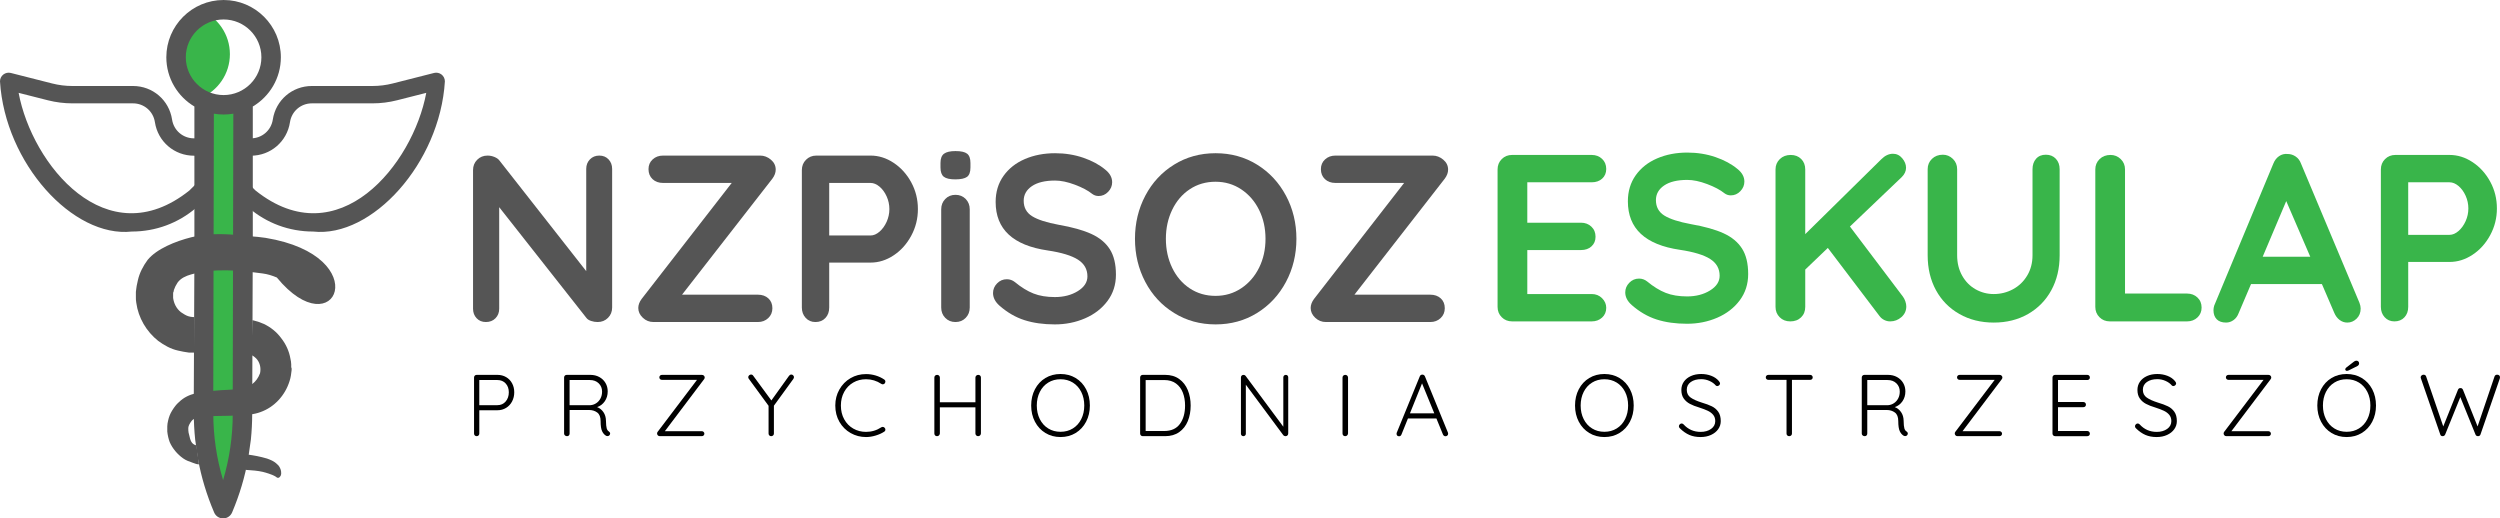<?xml version="1.0" encoding="utf-8"?>
<!DOCTYPE svg PUBLIC "-//W3C//DTD SVG 1.1//EN" "http://www.w3.org/Graphics/SVG/1.1/DTD/svg11.dtd">
<svg version="1.1"
	 id="svg1250" xmlns:dc="http://purl.org/dc/elements/1.1/" xmlns:cc="http://creativecommons.org/ns#" xmlns:rdf="http://www.w3.org/1999/02/22-rdf-syntax-ns#" xmlns:svg="http://www.w3.org/2000/svg" xmlns:sodipodi="http://sodipodi.sourceforge.net/DTD/sodipodi-0.dtd" xmlns:inkscape="http://www.inkscape.org/namespaces/inkscape" sodipodi:docname="logo_select.svg" inkscape:version="0.92.2 (5c3e80d, 2017-08-06)"
	 xmlns="http://www.w3.org/2000/svg" xmlns:xlink="http://www.w3.org/1999/xlink" x="0px" y="0px" width="379.52px"
	 height="78.699px" viewBox="99.764 78.255 379.52 78.699" enable-background="new 99.764 78.255 379.52 78.699"
	 xml:space="preserve">
<path id="path1030-9-4-9-2"    fill="#555555" d="
	M129.545,99.256h-0.336c-1.673,0-3.07-1.2-3.323-2.854c-0.45-2.951-2.943-5.092-5.928-5.092h-9.201c-1.038,0-2.075-0.13-3.082-0.386
	l-6.269-1.594c-0.394-0.101-0.813-0.013-1.134,0.236c-0.321,0.249-0.509,0.633-0.509,1.04c0.759,12.428,11.076,23.79,20.009,22.799
	c3.619,0,7.049-1.272,9.772-3.604C139.274,103.666,140.572,96.057,129.545,99.256L129.545,99.256z M102.591,92.35l4.436,1.128
	c1.219,0.31,2.474,0.467,3.73,0.467h9.201c1.673,0,3.07,1.2,3.322,2.854c0.45,2.951,2.944,5.093,5.928,5.093h0.336v4.26
	l-1.043,1.032C115.933,117.199,104.623,103.239,102.591,92.35L102.591,92.35z"/>
<path fill="#555555" d="M192.15,102.452c0.361,0.385,0.542,0.866,0.542,1.444v21.043c0,0.626-0.211,1.149-0.632,1.57
	c-0.421,0.421-0.945,0.632-1.57,0.632c-0.337,0-0.667-0.054-0.992-0.163c-0.325-0.108-0.56-0.258-0.704-0.451l-13.247-16.82v15.412
	c0,0.578-0.187,1.06-0.56,1.444c-0.374,0.385-0.861,0.578-1.462,0.578c-0.578,0-1.047-0.192-1.408-0.578
	c-0.361-0.384-0.542-0.866-0.542-1.444v-21.043c0-0.625,0.21-1.149,0.632-1.57c0.42-0.421,0.944-0.632,1.57-0.632
	c0.361,0,0.716,0.072,1.065,0.217c0.349,0.145,0.607,0.337,0.776,0.578l13.139,16.748v-15.521c0-0.578,0.186-1.059,0.56-1.444
	c0.373-0.385,0.848-0.578,1.426-0.578S191.79,102.068,192.15,102.452z"/>
<path fill="#555555" d="M217.019,105.376l-13.716,17.614h11.514c0.65,0,1.179,0.187,1.588,0.56c0.409,0.373,0.613,0.873,0.613,1.498
	c0,0.602-0.211,1.101-0.631,1.498c-0.421,0.397-0.945,0.596-1.57,0.596h-15.846c-0.626,0-1.167-0.217-1.624-0.65
	c-0.458-0.433-0.686-0.926-0.686-1.479c0-0.457,0.168-0.915,0.505-1.372l13.68-17.614h-10.432c-0.649,0-1.179-0.192-1.588-0.578
	c-0.41-0.385-0.614-0.89-0.614-1.516c0-0.601,0.21-1.095,0.632-1.48c0.42-0.385,0.944-0.578,1.57-0.578h14.763
	c0.578,0,1.113,0.205,1.606,0.614c0.493,0.41,0.74,0.915,0.74,1.516C217.524,104.462,217.356,104.919,217.019,105.376z"/>
<path fill="#555555" d="M235.427,102.976c1.106,0.734,1.997,1.721,2.671,2.96c0.673,1.239,1.011,2.593,1.011,4.061
	c0,1.444-0.337,2.792-1.011,4.042c-0.674,1.251-1.564,2.244-2.671,2.978c-1.107,0.734-2.274,1.101-3.501,1.101h-6.281v6.822
	c0,0.649-0.193,1.179-0.578,1.588c-0.385,0.41-0.89,0.614-1.516,0.614c-0.602,0-1.095-0.21-1.48-0.632
	c-0.385-0.42-0.578-0.944-0.578-1.57v-20.863c0-0.625,0.21-1.149,0.632-1.57c0.42-0.421,0.944-0.632,1.57-0.632h8.23
	C233.153,101.875,234.32,102.242,235.427,102.976z M233.28,113.426c0.445-0.385,0.806-0.885,1.083-1.498
	c0.276-0.614,0.416-1.257,0.416-1.931c0-0.673-0.139-1.317-0.416-1.931c-0.277-0.614-0.638-1.106-1.083-1.48
	c-0.446-0.373-0.897-0.559-1.354-0.559h-6.281v7.977h6.281C232.383,114.003,232.834,113.81,233.28,113.426z"/>
<path fill="#555555" d="M243.043,105.088c-0.337-0.265-0.505-0.734-0.505-1.408v-0.686c0-0.673,0.18-1.143,0.542-1.408
	c0.361-0.265,0.938-0.397,1.732-0.397c0.842,0,1.431,0.132,1.769,0.397c0.337,0.265,0.505,0.734,0.505,1.408v0.686
	c0,0.698-0.175,1.173-0.523,1.426c-0.349,0.252-0.945,0.379-1.787,0.379C243.958,105.485,243.38,105.352,243.043,105.088z
	 M246.364,126.51c-0.409,0.421-0.926,0.632-1.552,0.632c-0.626,0-1.143-0.21-1.552-0.632c-0.409-0.42-0.614-0.944-0.614-1.57
	v-14.907c0-0.625,0.205-1.149,0.614-1.57c0.409-0.42,0.926-0.631,1.552-0.631c0.625,0,1.143,0.211,1.552,0.631
	c0.409,0.421,0.614,0.945,0.614,1.57v14.907C246.978,125.566,246.773,126.089,246.364,126.51z"/>
<path fill="#555555" d="M255.279,126.853c-1.348-0.433-2.611-1.167-3.79-2.202c-0.65-0.577-0.975-1.215-0.975-1.913
	c0-0.553,0.204-1.041,0.614-1.461c0.409-0.421,0.902-0.632,1.479-0.632c0.457,0,0.867,0.145,1.228,0.433
	c0.962,0.794,1.9,1.372,2.815,1.732c0.914,0.361,1.997,0.542,3.249,0.542c1.347,0,2.508-0.3,3.483-0.902
	c0.975-0.601,1.462-1.347,1.462-2.238c0-1.083-0.481-1.931-1.444-2.545c-0.963-0.613-2.491-1.077-4.584-1.39
	c-5.27-0.77-7.905-3.224-7.905-7.363c0-1.516,0.397-2.833,1.191-3.952c0.794-1.119,1.877-1.973,3.249-2.563
	c1.372-0.589,2.899-0.884,4.584-0.884c1.516,0,2.941,0.229,4.277,0.686c1.335,0.458,2.448,1.059,3.339,1.805
	c0.698,0.554,1.047,1.191,1.047,1.913c0,0.554-0.205,1.041-0.614,1.462s-0.891,0.631-1.444,0.631c-0.361,0-0.686-0.108-0.975-0.325
	c-0.626-0.505-1.498-0.968-2.617-1.39c-1.119-0.421-2.124-0.632-3.014-0.632c-1.516,0-2.689,0.283-3.52,0.848
	c-0.83,0.566-1.245,1.306-1.245,2.22c0,1.035,0.427,1.817,1.281,2.346c0.854,0.529,2.196,0.962,4.024,1.299
	c2.069,0.361,3.724,0.824,4.963,1.39c1.239,0.565,2.171,1.335,2.797,2.31c0.625,0.975,0.938,2.268,0.938,3.88
	c0,1.516-0.428,2.846-1.282,3.989c-0.854,1.143-1.991,2.021-3.411,2.635c-1.42,0.614-2.948,0.92-4.584,0.92
	C258.167,127.502,256.626,127.286,255.279,126.853z"/>
<path fill="#555555" d="M294.982,121.059c-1.059,1.985-2.521,3.555-4.385,4.71c-1.865,1.155-3.965,1.732-6.298,1.732
	c-2.334,0-4.434-0.578-6.299-1.732c-1.865-1.155-3.321-2.725-4.367-4.71c-1.047-1.985-1.57-4.169-1.57-6.551s0.523-4.566,1.57-6.551
	c1.046-1.985,2.502-3.555,4.367-4.71c1.865-1.155,3.964-1.733,6.299-1.733c2.333,0,4.433,0.578,6.298,1.733
	c1.864,1.155,3.326,2.725,4.385,4.71c1.059,1.985,1.588,4.169,1.588,6.551S296.041,119.074,294.982,121.059z M290.904,110.123
	c-0.649-1.312-1.552-2.352-2.707-3.123c-1.155-0.77-2.455-1.155-3.898-1.155c-1.468,0-2.774,0.379-3.917,1.137
	c-1.143,0.758-2.034,1.799-2.671,3.123c-0.638,1.324-0.957,2.792-0.957,4.403c0,1.612,0.318,3.081,0.957,4.404
	c0.637,1.324,1.528,2.364,2.671,3.122c1.143,0.758,2.448,1.137,3.917,1.137c1.443,0,2.743-0.385,3.898-1.155
	c1.155-0.77,2.058-1.811,2.707-3.122c0.65-1.312,0.975-2.773,0.975-4.386C291.878,112.896,291.554,111.434,290.904,110.123z"/>
<path fill="#555555" d="M319.093,105.376l-13.715,17.614h11.514c0.65,0,1.179,0.187,1.588,0.56s0.613,0.873,0.613,1.498
	c0,0.602-0.211,1.101-0.631,1.498c-0.422,0.397-0.945,0.596-1.57,0.596h-15.846c-0.626,0-1.168-0.217-1.624-0.65
	c-0.458-0.433-0.687-0.926-0.687-1.479c0-0.457,0.168-0.915,0.506-1.372l13.68-17.614h-10.432c-0.648,0-1.179-0.192-1.588-0.578
	c-0.409-0.385-0.613-0.89-0.613-1.516c0-0.601,0.211-1.095,0.632-1.48c0.421-0.385,0.944-0.578,1.569-0.578h14.764
	c0.577,0,1.112,0.205,1.605,0.614c0.493,0.41,0.74,0.915,0.74,1.516C319.599,104.462,319.431,104.919,319.093,105.376z"/>
<path fill="#39b54a" d="M342.972,123.525c0.42,0.421,0.631,0.908,0.631,1.461c0,0.602-0.211,1.096-0.631,1.48
	c-0.422,0.385-0.945,0.578-1.57,0.578H329.31c-0.627,0-1.15-0.21-1.57-0.632c-0.422-0.42-0.632-0.944-0.632-1.57v-20.863
	c0-0.625,0.21-1.149,0.632-1.57c0.42-0.421,0.943-0.632,1.57-0.632h12.092c0.625,0,1.148,0.199,1.57,0.596
	c0.42,0.397,0.631,0.909,0.631,1.534c0,0.602-0.205,1.089-0.613,1.462c-0.41,0.373-0.938,0.56-1.588,0.56h-9.782v6.136h8.157
	c0.626,0,1.149,0.199,1.57,0.596s0.632,0.909,0.632,1.534c0,0.602-0.204,1.089-0.614,1.462c-0.408,0.373-0.938,0.559-1.588,0.559
	h-8.157v6.678h9.782C342.026,122.893,342.55,123.104,342.972,123.525z"/>
<path fill="#39b54a" d="M351.255,126.755c-1.348-0.433-2.611-1.167-3.79-2.202c-0.649-0.577-0.975-1.215-0.975-1.913
	c0-0.553,0.204-1.041,0.614-1.461c0.408-0.421,0.902-0.632,1.479-0.632c0.457,0,0.867,0.145,1.229,0.433
	c0.961,0.794,1.9,1.372,2.814,1.732c0.914,0.361,1.998,0.542,3.249,0.542c1.347,0,2.509-0.3,3.483-0.902
	c0.975-0.601,1.461-1.347,1.461-2.238c0-1.083-0.48-1.931-1.443-2.545c-0.963-0.613-2.49-1.077-4.584-1.39
	c-5.27-0.77-7.904-3.224-7.904-7.363c0-1.516,0.396-2.833,1.19-3.952c0.794-1.119,1.877-1.973,3.249-2.563
	c1.371-0.589,2.898-0.884,4.584-0.884c1.516,0,2.941,0.229,4.277,0.686c1.335,0.458,2.447,1.059,3.338,1.805
	c0.698,0.554,1.047,1.191,1.047,1.913c0,0.554-0.204,1.041-0.613,1.462s-0.891,0.631-1.443,0.631c-0.361,0-0.686-0.108-0.975-0.325
	c-0.627-0.505-1.498-0.968-2.617-1.39c-1.119-0.421-2.124-0.632-3.014-0.632c-1.516,0-2.689,0.283-3.52,0.848
	c-0.83,0.566-1.245,1.306-1.245,2.22c0,1.035,0.427,1.817,1.281,2.346s2.196,0.962,4.024,1.299c2.069,0.361,3.724,0.824,4.963,1.39
	s2.172,1.335,2.798,2.31s0.938,2.268,0.938,3.88c0,1.516-0.428,2.846-1.281,3.989c-0.854,1.143-1.992,2.021-3.411,2.635
	c-1.421,0.614-2.948,0.92-4.584,0.92C354.142,127.405,352.603,127.188,351.255,126.755z"/>
<path fill="#39b54a" d="M389.009,123.994c0.096,0.277,0.145,0.536,0.145,0.776c0,0.65-0.247,1.191-0.74,1.624
	s-1.064,0.65-1.714,0.65c-0.313,0-0.614-0.072-0.902-0.217c-0.289-0.144-0.53-0.348-0.722-0.613l-7.833-10.323l-3.429,3.285v5.667
	c0,0.649-0.211,1.179-0.632,1.588c-0.421,0.41-0.97,0.614-1.643,0.614c-0.649,0-1.186-0.21-1.606-0.632
	c-0.421-0.42-0.631-0.944-0.631-1.57v-20.863c0-0.625,0.217-1.149,0.649-1.57c0.433-0.421,0.986-0.632,1.66-0.632
	c0.649,0,1.179,0.205,1.589,0.614c0.408,0.41,0.613,0.938,0.613,1.588v9.818l11.551-11.37c0.553-0.553,1.143-0.83,1.768-0.83
	c0.554,0,1.023,0.229,1.408,0.686c0.385,0.458,0.577,0.938,0.577,1.444s-0.216,0.975-0.649,1.408l-7.869,7.508l8.049,10.648
	C388.792,123.483,388.913,123.718,389.009,123.994z"/>
<path fill="#39b54a" d="M411.856,102.355c0.385,0.41,0.578,0.938,0.578,1.588v13.066c0,1.998-0.422,3.766-1.264,5.306
	c-0.842,1.541-2.021,2.743-3.537,3.609c-1.516,0.867-3.248,1.3-5.197,1.3s-3.688-0.433-5.216-1.3
	c-1.528-0.866-2.714-2.069-3.556-3.609c-0.842-1.54-1.264-3.308-1.264-5.306v-13.066c0-0.625,0.217-1.149,0.65-1.57
	c0.434-0.42,0.986-0.631,1.66-0.631c0.578,0,1.083,0.211,1.516,0.631c0.434,0.421,0.65,0.945,0.65,1.57v13.066
	c0,1.155,0.252,2.184,0.758,3.086s1.186,1.594,2.039,2.076s1.774,0.722,2.762,0.722c1.034,0,2.003-0.24,2.905-0.722
	s1.624-1.173,2.166-2.076c0.541-0.902,0.812-1.931,0.812-3.086v-13.066c0-0.65,0.181-1.179,0.542-1.588
	c0.36-0.409,0.854-0.613,1.479-0.613C410.966,101.741,411.472,101.946,411.856,102.355z"/>
<path fill="#39b54a" d="M433.352,123.416c0.421,0.397,0.632,0.909,0.632,1.534c0,0.602-0.211,1.101-0.632,1.498
	c-0.422,0.397-0.944,0.596-1.57,0.596H420.05c-0.625,0-1.148-0.21-1.569-0.632c-0.421-0.42-0.632-0.944-0.632-1.57v-20.863
	c0-0.625,0.217-1.149,0.65-1.57c0.433-0.421,0.986-0.632,1.66-0.632c0.601,0,1.118,0.211,1.552,0.632
	c0.433,0.421,0.649,0.945,0.649,1.57v18.841h9.421C432.407,122.821,432.93,123.019,433.352,123.416z"/>
<path fill="#39b54a" d="M458.131,125.094c0,0.626-0.205,1.137-0.614,1.534s-0.879,0.596-1.407,0.596
	c-0.434,0-0.825-0.133-1.174-0.397c-0.349-0.264-0.619-0.625-0.812-1.083l-1.877-4.368H441.49l-1.877,4.404
	c-0.168,0.457-0.427,0.812-0.775,1.064c-0.35,0.253-0.729,0.379-1.137,0.379c-0.626,0-1.102-0.169-1.426-0.505
	c-0.325-0.337-0.487-0.794-0.487-1.372c0-0.217,0.036-0.445,0.107-0.686l8.988-21.584c0.192-0.481,0.48-0.854,0.866-1.119
	c0.385-0.265,0.817-0.373,1.299-0.325c0.434,0,0.836,0.126,1.21,0.379c0.372,0.252,0.644,0.608,0.812,1.065l8.88,21.151
	C458.07,124.541,458.131,124.83,458.131,125.094z M443.26,117.226h7.219l-3.646-8.446L443.26,117.226z"/>
<path fill="#39b54a" d="M475.131,102.878c1.106,0.734,1.997,1.721,2.671,2.96s1.011,2.593,1.011,4.061
	c0,1.444-0.337,2.792-1.011,4.042c-0.674,1.251-1.564,2.244-2.671,2.978c-1.107,0.734-2.273,1.101-3.501,1.101h-6.28v6.822
	c0,0.649-0.193,1.179-0.578,1.588c-0.385,0.41-0.891,0.614-1.516,0.614c-0.602,0-1.096-0.21-1.48-0.632
	c-0.385-0.42-0.577-0.944-0.577-1.57v-20.863c0-0.625,0.21-1.149,0.632-1.57c0.421-0.421,0.944-0.632,1.57-0.632h8.229
	C472.857,101.777,474.023,102.144,475.131,102.878z M472.983,113.328c0.445-0.385,0.806-0.885,1.083-1.498
	c0.276-0.614,0.415-1.257,0.415-1.931c0-0.673-0.139-1.317-0.415-1.931c-0.277-0.614-0.638-1.106-1.083-1.48
	c-0.445-0.373-0.896-0.559-1.354-0.559h-6.28v7.977h6.28C472.087,113.905,472.538,113.713,472.983,113.328z"/>
<path id="path1020-0-3"   fill="#39b54a" d="
	M130.225,79.816c-2.607,1.088-4.439,3.66-4.439,6.661s1.833,5.574,4.439,6.662c2.606-1.088,4.439-3.661,4.439-6.662
	S132.832,80.904,130.225,79.816z"/>
<path id="path1030-9-4-9-2-8"    fill="#555555" d="
	M137.521,99.256h0.336c1.672,0,3.07-1.2,3.322-2.854c0.45-2.951,2.943-5.092,5.928-5.092h9.2c1.039,0,2.075-0.13,3.082-0.386
	l6.269-1.594c0.394-0.101,0.813-0.013,1.134,0.236s0.509,0.633,0.509,1.04c-0.759,12.428-11.076,23.79-20.009,22.799
	c-3.62,0-7.049-1.272-9.772-3.604C127.792,103.666,126.494,96.057,137.521,99.256L137.521,99.256z M164.475,92.35l-4.436,1.128
	c-1.219,0.31-2.473,0.467-3.73,0.467h-9.2c-1.673,0-3.071,1.2-3.323,2.854c-0.45,2.951-2.943,5.093-5.928,5.093h-0.336v4.26
	l1.043,1.032C151.134,117.199,162.444,103.239,164.475,92.35L164.475,92.35z"/>
<path id="path1028-9-9"   fill="#39b54a" d="
	M136.664,93.694v44.328c0.258,6.535-1.161,12.989-3.033,17.252c-1.962-4.583-2.878-12.354-2.878-17.34v-44.24H136.664z"/>
<path id="path1708-9-5"  fill="#555555" d="M142.387,149.585c-0.123-0.369-0.307-0.676-0.553-0.86
	c-0.492-0.491-1.044-0.676-1.536-0.86c-1.044-0.307-2.027-0.491-3.01-0.614c-0.062,0-0.123,0-0.184,0l-0.062,2.335h0.062
	c0.921,0.061,1.782,0.122,2.58,0.307c0.185,0.062,1.29,0.308,1.966,0.737c0.369,0.368,0.615,0,0.615,0
	c0.061-0.062,0.061-0.123,0.123-0.185c0-0.062,0.062-0.184,0.062-0.245C142.448,149.953,142.448,149.768,142.387,149.585
	L142.387,149.585z"/>
<path id="path1030-9-4"   fill="#555555" d="
	M133.708,78.255c-4.794,0-8.694,3.899-8.694,8.693c0,3.175,1.712,5.958,4.261,7.475v20.184v2.956l-0.091,20.371v2.955v0.087
	c0,1.347,0.071,2.684,0.209,4.009l0.426,2.956c0.513,2.774,1.332,5.488,2.458,8.118c0.232,0.543,0.768,0.896,1.359,0.896h0.002
	c0.592,0,1.127-0.355,1.358-0.9l0.029-0.069c1.102-2.607,1.904-5.296,2.405-8.044l0.42-2.956c0.132-1.296,0.2-2.604,0.2-3.92v-0.176
	l0.091-26.282V94.423c2.548-1.517,4.26-4.299,4.26-7.475C142.402,82.154,138.502,78.255,133.708,78.255L133.708,78.255z
	 M133.708,81.21c3.164,0,5.738,2.574,5.738,5.738s-2.574,5.739-5.738,5.739s-5.738-2.575-5.738-5.739S130.544,81.21,133.708,81.21z
	 M132.231,95.513c0.481,0.082,0.974,0.128,1.478,0.128s0.997-0.046,1.478-0.128l-0.091,42.42h-2.955L132.231,95.513z
	 M132.141,140.888h2.955v0.175c0,3.44-0.492,6.818-1.464,10.08c-0.991-3.289-1.49-6.694-1.49-10.167V140.888z"/>
<path id="polygon1718-2-8" fill="#555555" d="M137.216,131.844l0.123-5.099L137.216,131.844z"/>
<path id="path1720-0-4" fill="#555555" d="
	M143.974,133.994v-0.43c0-0.308-0.061-0.553-0.123-0.86c-0.185-1.105-0.676-2.212-1.413-3.133c-0.676-0.922-1.597-1.659-2.642-2.15
	c-0.553-0.246-1.106-0.43-1.659-0.553h-0.062l-0.123,5.283c0.246,0.123,0.492,0.308,0.676,0.491
	c0.553,0.553,0.799,1.413,0.614,2.273c-1.103,2.934-4.084,2.329-6.897,2.655c-1.992,0.19-3.933,0.288-5.406,1.72
	c-0.43,0.369-0.737,0.799-1.044,1.291c-0.307,0.491-0.491,0.982-0.614,1.535c-0.062,0.246-0.123,0.614-0.123,0.86v0.308v0.184v0.123
	v0.185c0.062,0.553,0.185,1.105,0.369,1.597c0.43,0.983,1.167,1.844,2.027,2.458c0.43,0.307,0.922,0.491,1.475,0.676
	c0.43,0.123,0.51,0.239,0.94,0.239l-0.385-2.875c-0.799-0.184-0.923-0.805-1.107-1.604c-0.062-0.246-0.123-0.43-0.123-0.676v-0.062
	l0,0c-0.046-0.466,0.065-0.71,0.307-1.105c0.123-0.185,0.246-0.369,0.43-0.491c0.369-0.246,0.737-0.431,1.167-0.431h0.492
	c2.329-0.201,4.909-0.023,6.959-0.32c0.553-0.062,1.106-0.185,1.597-0.369c2.089-0.737,3.748-2.519,4.423-4.73
	c0.185-0.553,0.246-1.105,0.307-1.658v-0.123v-0.062l0,0v-0.062L143.974,133.994z"/>
<path id="path1724-2-1"    fill="#555555" d="
	M137.733,114.119c-3.082-0.334-6.04-0.577-8.924,0.152c-2.416,0.611-5.261,1.758-6.635,3.441c-0.676,0.922-1.229,1.965-1.475,3.071
	c-0.062,0.245-0.123,0.553-0.185,0.86s-0.062,0.553-0.122,0.922v0.367v0.246v0.185c0,0.308,0,0.554,0.061,0.86
	c0.308,2.273,1.536,4.362,3.318,5.775c0.921,0.676,1.904,1.229,3.01,1.475c0.553,0.122,1.106,0.245,1.659,0.307h0.246h0.123h0.062
	h0.384l0.001-5.397h-0.184h-0.062c-0.185,0-0.508-0.07-0.692-0.132c-0.369-0.123-0.737-0.369-1.106-0.615
	c-0.676-0.553-1.045-1.289-1.167-2.148v-0.309v-0.061v-0.062v-0.246c0-0.062,0-0.184,0.062-0.245c0-0.123,0.062-0.185,0.062-0.308
	c0.123-0.368,0.307-0.737,0.552-1.105c0.492-0.676,1.269-1.011,2.028-1.229c3.489-1.002,7.291-0.632,10.889-0.154
	c0.739,0.098,1.413,0.307,2.15,0.614c8.88,10.803,15.152-3.255-1.72-6.021C139.33,114.242,138.532,114.18,137.733,114.119
	L137.733,114.119L137.733,114.119z"/>
<path d="M176.594,135.502c0.39,0.226,0.694,0.541,0.911,0.944c0.217,0.404,0.326,0.858,0.326,1.363c0,0.505-0.109,0.966-0.326,1.383
	c-0.217,0.417-0.521,0.745-0.911,0.984c-0.39,0.239-0.829,0.359-1.316,0.359h-2.752v3.536c0,0.115-0.038,0.211-0.113,0.286
	c-0.076,0.075-0.171,0.113-0.286,0.113s-0.21-0.038-0.286-0.113c-0.076-0.075-0.113-0.171-0.113-0.286v-8.508
	c0-0.115,0.038-0.21,0.113-0.286c0.075-0.075,0.17-0.113,0.286-0.113h3.151C175.765,135.163,176.204,135.276,176.594,135.502z
	 M176.527,139.205c0.319-0.372,0.479-0.837,0.479-1.396c0-0.549-0.159-0.997-0.479-1.343c-0.319-0.346-0.736-0.519-1.25-0.519
	h-2.752v3.816h2.752C175.792,139.763,176.208,139.577,176.527,139.205z"/>
<path d="M192.388,144.084c0,0.044-0.018,0.102-0.053,0.173c-0.036,0.063-0.084,0.111-0.146,0.146
	c-0.062,0.036-0.128,0.053-0.199,0.053c-0.089,0-0.164-0.018-0.226-0.053c-0.248-0.142-0.448-0.372-0.598-0.691
	c-0.151-0.319-0.226-0.829-0.226-1.529c0-0.62-0.173-1.057-0.519-1.31s-0.758-0.379-1.236-0.379h-2.951v3.576
	c0,0.115-0.036,0.211-0.106,0.286c-0.071,0.075-0.164,0.113-0.279,0.113c-0.124,0-0.23-0.038-0.319-0.113
	c-0.089-0.075-0.133-0.171-0.133-0.286v-8.508c0-0.115,0.038-0.21,0.113-0.286c0.075-0.075,0.17-0.113,0.286-0.113h3.589
	c0.505,0,0.958,0.109,1.356,0.326c0.398,0.217,0.711,0.517,0.937,0.897c0.226,0.381,0.339,0.811,0.339,1.29
	c0,0.567-0.148,1.066-0.445,1.496c-0.297,0.43-0.685,0.725-1.163,0.884c0.39,0.15,0.709,0.405,0.957,0.764s0.377,0.796,0.386,1.31
	c0.009,0.55,0.046,0.935,0.113,1.157s0.175,0.377,0.326,0.465C192.321,143.84,192.388,143.951,192.388,144.084z M189.423,139.763
	c0.31-0.027,0.598-0.128,0.864-0.306c0.266-0.177,0.479-0.417,0.638-0.718s0.239-0.647,0.239-1.037c0-0.505-0.171-0.924-0.512-1.256
	c-0.341-0.332-0.787-0.499-1.336-0.499h-3.084v3.816H189.423z"/>
<path d="M206.579,143.824c0.075,0.076,0.113,0.162,0.113,0.259c0,0.116-0.038,0.208-0.113,0.279
	c-0.075,0.071-0.17,0.106-0.286,0.106h-6.368c-0.124,0-0.224-0.042-0.299-0.126c-0.076-0.084-0.113-0.179-0.113-0.286
	c0-0.08,0.027-0.16,0.08-0.239l5.982-7.897h-5.318c-0.115,0-0.21-0.035-0.286-0.106c-0.076-0.071-0.113-0.164-0.113-0.279
	c0-0.106,0.038-0.195,0.113-0.266c0.075-0.071,0.17-0.106,0.286-0.106h6.049c0.133,0,0.239,0.04,0.319,0.12
	c0.08,0.08,0.12,0.173,0.12,0.279c0,0.08-0.027,0.16-0.08,0.239l-5.969,7.91h5.597C206.409,143.712,206.504,143.749,206.579,143.824
	z"/>
<path d="M220.213,135.761l-2.964,4.082v4.228c0,0.115-0.04,0.211-0.12,0.286c-0.08,0.075-0.178,0.113-0.292,0.113
	c-0.115,0-0.211-0.038-0.286-0.113s-0.113-0.171-0.113-0.286v-4.214l-2.978-4.068c-0.071-0.08-0.106-0.173-0.106-0.279
	s0.044-0.199,0.133-0.279c0.088-0.08,0.186-0.12,0.292-0.12c0.142,0,0.252,0.062,0.332,0.186l2.752,3.749l2.686-3.749
	c0.098-0.124,0.213-0.186,0.346-0.186c0.106,0,0.199,0.042,0.279,0.126c0.08,0.084,0.12,0.175,0.12,0.272
	C220.293,135.571,220.266,135.655,220.213,135.761z"/>
<path d="M234.172,136.187c0,0.08-0.031,0.168-0.093,0.266c-0.08,0.098-0.182,0.146-0.306,0.146c-0.071,0-0.142-0.022-0.213-0.067
	c-0.709-0.469-1.484-0.705-2.326-0.705c-0.718,0-1.368,0.168-1.948,0.505c-0.581,0.337-1.037,0.809-1.37,1.416
	c-0.332,0.607-0.499,1.296-0.499,2.067c0,0.789,0.168,1.487,0.505,2.094s0.795,1.077,1.376,1.409s1.225,0.499,1.935,0.499
	c0.842,0,1.613-0.23,2.313-0.691c0.071-0.044,0.146-0.066,0.226-0.066c0.124,0,0.226,0.053,0.306,0.16
	c0.062,0.071,0.093,0.155,0.093,0.252c0,0.142-0.062,0.248-0.186,0.319c-0.346,0.231-0.771,0.423-1.276,0.579
	c-0.505,0.155-0.997,0.232-1.476,0.232c-0.842,0-1.62-0.201-2.333-0.605c-0.713-0.403-1.281-0.968-1.702-1.695
	c-0.421-0.727-0.631-1.556-0.631-2.486c0-0.896,0.208-1.708,0.625-2.44c0.417-0.731,0.979-1.303,1.688-1.715
	s1.494-0.618,2.354-0.618c0.496,0,0.981,0.071,1.456,0.213c0.474,0.142,0.902,0.341,1.283,0.598
	C234.106,135.934,234.172,136.045,234.172,136.187z"/>
<path d="M248.563,135.276c0.075,0.076,0.113,0.175,0.113,0.299v8.482c-0.009,0.124-0.053,0.224-0.133,0.299
	s-0.177,0.113-0.292,0.113s-0.213-0.04-0.292-0.12s-0.12-0.177-0.12-0.292v-3.962h-5.397v3.962
	c-0.009,0.115-0.053,0.213-0.133,0.292c-0.08,0.08-0.177,0.12-0.292,0.12c-0.124,0-0.224-0.038-0.299-0.113
	c-0.076-0.075-0.113-0.175-0.113-0.299v-8.482c0-0.124,0.04-0.224,0.12-0.299c0.08-0.075,0.182-0.113,0.306-0.113
	c0.115,0,0.212,0.04,0.292,0.12c0.08,0.08,0.12,0.177,0.12,0.292v3.749h5.397v-3.749c0-0.115,0.042-0.213,0.126-0.292
	c0.084-0.08,0.184-0.12,0.299-0.12C248.388,135.163,248.488,135.201,248.563,135.276z"/>
<path d="M264.643,142.276c-0.381,0.727-0.909,1.296-1.582,1.708s-1.44,0.618-2.3,0.618c-0.86,0-1.626-0.206-2.3-0.618
	c-0.674-0.412-1.201-0.981-1.582-1.708c-0.381-0.727-0.572-1.547-0.572-2.459c0-0.922,0.19-1.746,0.572-2.473
	c0.381-0.727,0.908-1.294,1.582-1.702c0.673-0.407,1.44-0.611,2.3-0.611c0.859,0,1.626,0.204,2.3,0.611
	c0.673,0.408,1.201,0.975,1.582,1.702c0.381,0.727,0.572,1.551,0.572,2.473C265.215,140.729,265.024,141.549,264.643,142.276z
	 M263.905,137.749c-0.306-0.607-0.731-1.079-1.276-1.416c-0.545-0.337-1.167-0.505-1.868-0.505s-1.323,0.168-1.868,0.505
	c-0.545,0.337-0.971,0.809-1.276,1.416s-0.459,1.296-0.459,2.067c0,0.771,0.153,1.46,0.459,2.067
	c0.306,0.607,0.731,1.079,1.276,1.416c0.545,0.337,1.167,0.505,1.868,0.505s1.323-0.168,1.868-0.505
	c0.545-0.337,0.971-0.809,1.276-1.416c0.306-0.607,0.459-1.296,0.459-2.067C264.364,139.045,264.211,138.356,263.905,137.749z"/>
<path d="M278.781,135.795c0.581,0.421,1.015,0.984,1.303,1.688s0.432,1.482,0.432,2.333c0,0.877-0.144,1.666-0.432,2.366
	s-0.722,1.256-1.303,1.668s-1.296,0.618-2.147,0.618h-3.39c-0.115,0-0.21-0.038-0.286-0.113c-0.076-0.075-0.113-0.171-0.113-0.286
	v-8.508c0-0.115,0.038-0.21,0.113-0.286c0.075-0.075,0.17-0.113,0.286-0.113h3.39C277.485,135.163,278.201,135.374,278.781,135.795z
	 M278.881,142.615c0.523-0.713,0.785-1.646,0.785-2.798c0-0.718-0.111-1.367-0.333-1.948s-0.569-1.046-1.043-1.396
	s-1.07-0.525-1.788-0.525h-2.818v7.738h2.818C277.565,143.685,278.358,143.328,278.881,142.615z"/>
<path d="M295.227,135.27c0.066,0.071,0.1,0.16,0.1,0.266v8.509c0,0.133-0.04,0.237-0.12,0.313s-0.177,0.113-0.292,0.113
	c-0.062,0-0.122-0.013-0.18-0.04c-0.058-0.026-0.104-0.058-0.14-0.093l-5.703-7.685v7.458c0,0.098-0.038,0.182-0.113,0.252
	c-0.076,0.071-0.162,0.106-0.259,0.106c-0.106,0-0.195-0.035-0.266-0.106c-0.071-0.071-0.106-0.155-0.106-0.252v-8.548
	c0-0.124,0.038-0.222,0.113-0.292c0.075-0.071,0.166-0.106,0.272-0.106c0.142,0,0.248,0.049,0.319,0.146l5.73,7.724v-7.498
	c0-0.106,0.036-0.195,0.106-0.266s0.16-0.106,0.266-0.106C295.069,135.163,295.161,135.199,295.227,135.27z"/>
<path d="M304.273,144.35c-0.079,0.08-0.177,0.12-0.292,0.12c-0.125,0-0.225-0.038-0.299-0.113c-0.076-0.075-0.113-0.175-0.113-0.299
	v-8.482c0-0.124,0.039-0.224,0.119-0.299c0.08-0.075,0.182-0.113,0.307-0.113c0.114,0,0.212,0.04,0.292,0.12
	c0.079,0.08,0.12,0.177,0.12,0.292v8.482C304.397,144.173,304.354,144.27,304.273,144.35z"/>
<path d="M319.603,144.097c0,0.115-0.04,0.208-0.12,0.279c-0.079,0.071-0.173,0.106-0.278,0.106c-0.09,0-0.167-0.024-0.233-0.073
	c-0.066-0.048-0.118-0.113-0.153-0.192l-0.996-2.433H313.5l-0.983,2.433c-0.071,0.177-0.191,0.266-0.359,0.266
	c-0.124,0-0.217-0.031-0.279-0.093s-0.098-0.146-0.105-0.253v-0.04c0-0.053,0.004-0.093,0.013-0.12l3.51-8.588
	c0.071-0.177,0.204-0.266,0.399-0.266c0.088,0,0.166,0.025,0.232,0.073c0.066,0.049,0.117,0.113,0.152,0.193l3.496,8.548
	C319.593,144.009,319.603,144.062,319.603,144.097z M313.806,141h3.695l-1.86-4.547L313.806,141z"/>
<path d="M347.203,142.276c-0.381,0.727-0.909,1.296-1.582,1.708s-1.44,0.618-2.3,0.618s-1.627-0.206-2.3-0.618
	c-0.674-0.412-1.201-0.981-1.582-1.708c-0.382-0.727-0.571-1.547-0.571-2.459c0-0.922,0.189-1.746,0.571-2.473
	c0.381-0.727,0.908-1.294,1.582-1.702c0.673-0.407,1.44-0.611,2.3-0.611s1.627,0.204,2.3,0.611c0.673,0.408,1.201,0.975,1.582,1.702
	c0.382,0.727,0.571,1.551,0.571,2.473C347.774,140.729,347.585,141.549,347.203,142.276z M346.466,137.749
	c-0.307-0.607-0.731-1.079-1.277-1.416c-0.545-0.337-1.167-0.505-1.867-0.505s-1.322,0.168-1.867,0.505
	c-0.546,0.337-0.971,0.809-1.277,1.416c-0.305,0.607-0.459,1.296-0.459,2.067c0,0.771,0.154,1.46,0.459,2.067
	c0.307,0.607,0.731,1.079,1.277,1.416c0.545,0.337,1.167,0.505,1.867,0.505s1.322-0.168,1.867-0.505
	c0.546-0.337,0.971-0.809,1.277-1.416c0.305-0.607,0.459-1.296,0.459-2.067C346.925,139.045,346.771,138.356,346.466,137.749z"/>
<path d="M356.224,144.283c-0.492-0.213-0.969-0.545-1.43-0.997c-0.105-0.088-0.159-0.195-0.159-0.319
	c0-0.106,0.042-0.204,0.126-0.292c0.084-0.088,0.18-0.133,0.286-0.133s0.204,0.044,0.292,0.133c0.691,0.763,1.557,1.144,2.593,1.144
	c0.638,0,1.168-0.151,1.589-0.452s0.631-0.696,0.631-1.183c0-0.381-0.104-0.698-0.312-0.951c-0.208-0.252-0.481-0.458-0.817-0.618
	c-0.338-0.16-0.768-0.323-1.29-0.492c-0.567-0.168-1.044-0.354-1.429-0.559c-0.386-0.204-0.698-0.476-0.938-0.817
	s-0.359-0.773-0.359-1.296c0-0.47,0.127-0.886,0.379-1.25c0.253-0.363,0.607-0.649,1.064-0.857c0.455-0.208,0.98-0.313,1.574-0.313
	c0.541,0,1.049,0.091,1.523,0.272c0.473,0.182,0.852,0.441,1.136,0.778c0.134,0.151,0.2,0.279,0.2,0.385
	c0,0.098-0.045,0.188-0.133,0.272c-0.09,0.084-0.188,0.126-0.293,0.126c-0.089,0-0.164-0.031-0.227-0.093
	c-0.238-0.284-0.559-0.514-0.957-0.691s-0.815-0.266-1.25-0.266c-0.646,0-1.174,0.144-1.582,0.432
	c-0.407,0.288-0.611,0.68-0.611,1.177c0,0.514,0.195,0.908,0.586,1.183c0.389,0.275,0.947,0.527,1.674,0.758
	c0.63,0.186,1.145,0.377,1.543,0.572s0.725,0.472,0.977,0.831c0.253,0.359,0.379,0.831,0.379,1.416c0,0.452-0.131,0.862-0.392,1.229
	c-0.262,0.368-0.625,0.658-1.091,0.871c-0.465,0.212-0.994,0.319-1.588,0.319C357.28,144.602,356.716,144.496,356.224,144.283z"/>
<path d="M374.835,135.27c0.076,0.071,0.113,0.164,0.113,0.279s-0.037,0.206-0.113,0.272c-0.074,0.066-0.17,0.1-0.285,0.1h-2.752
	v8.149c0,0.115-0.04,0.211-0.119,0.286c-0.08,0.075-0.178,0.113-0.293,0.113c-0.125,0-0.225-0.038-0.299-0.113
	c-0.076-0.075-0.113-0.171-0.113-0.286v-8.149h-2.752c-0.115,0-0.211-0.035-0.286-0.106c-0.075-0.071-0.112-0.164-0.112-0.279
	c0-0.106,0.037-0.195,0.112-0.266s0.171-0.106,0.286-0.106h6.328C374.665,135.163,374.761,135.199,374.835,135.27z"/>
<path d="M389.386,144.084c0,0.044-0.018,0.102-0.053,0.173c-0.035,0.063-0.084,0.111-0.146,0.146
	c-0.063,0.036-0.129,0.053-0.199,0.053c-0.089,0-0.164-0.018-0.227-0.053c-0.248-0.142-0.447-0.372-0.598-0.691
	c-0.15-0.319-0.227-0.829-0.227-1.529c0-0.62-0.172-1.057-0.518-1.31s-0.758-0.379-1.236-0.379h-2.951v3.576
	c0,0.115-0.036,0.211-0.107,0.286c-0.07,0.075-0.164,0.113-0.279,0.113c-0.123,0-0.23-0.038-0.318-0.113
	c-0.089-0.075-0.133-0.171-0.133-0.286v-8.508c0-0.115,0.037-0.21,0.113-0.286c0.074-0.075,0.17-0.113,0.285-0.113h3.59
	c0.505,0,0.957,0.109,1.355,0.326c0.398,0.217,0.711,0.517,0.938,0.897c0.227,0.381,0.339,0.811,0.339,1.29
	c0,0.567-0.148,1.066-0.445,1.496c-0.297,0.43-0.685,0.725-1.163,0.884c0.39,0.15,0.709,0.405,0.957,0.764s0.377,0.796,0.386,1.31
	c0.009,0.55,0.046,0.935,0.112,1.157s0.176,0.377,0.326,0.465C389.319,143.84,389.386,143.951,389.386,144.084z M386.421,139.763
	c0.311-0.027,0.599-0.128,0.865-0.306c0.266-0.177,0.479-0.417,0.638-0.718s0.239-0.647,0.239-1.037
	c0-0.505-0.171-0.924-0.512-1.256c-0.342-0.332-0.787-0.499-1.336-0.499h-3.084v3.816H386.421z"/>
<path d="M403.577,143.824c0.076,0.076,0.113,0.162,0.113,0.259c0,0.116-0.037,0.208-0.113,0.279
	c-0.074,0.071-0.17,0.106-0.285,0.106h-6.368c-0.124,0-0.224-0.042-0.299-0.126c-0.075-0.084-0.113-0.179-0.113-0.286
	c0-0.08,0.026-0.16,0.08-0.239l5.982-7.897h-5.317c-0.115,0-0.211-0.035-0.286-0.106c-0.075-0.071-0.113-0.164-0.113-0.279
	c0-0.106,0.038-0.195,0.113-0.266s0.171-0.106,0.286-0.106h6.049c0.133,0,0.238,0.04,0.318,0.12s0.12,0.173,0.12,0.279
	c0,0.08-0.026,0.16-0.08,0.239l-5.97,7.91h5.598C403.407,143.712,403.503,143.749,403.577,143.824z"/>
<path d="M416.913,143.805c0.074,0.08,0.112,0.173,0.112,0.279c0,0.116-0.038,0.208-0.112,0.279
	c-0.076,0.071-0.172,0.106-0.287,0.106h-4.879c-0.115,0-0.21-0.038-0.285-0.113c-0.076-0.075-0.113-0.171-0.113-0.286v-8.508
	c0-0.115,0.037-0.21,0.113-0.286c0.075-0.075,0.17-0.113,0.285-0.113h4.879c0.115,0,0.211,0.038,0.287,0.113
	c0.074,0.076,0.112,0.171,0.112,0.286s-0.038,0.208-0.112,0.279c-0.076,0.071-0.172,0.106-0.287,0.106h-4.439v3.337h3.842
	c0.115,0,0.211,0.038,0.286,0.113s0.112,0.171,0.112,0.286c0,0.115-0.037,0.208-0.112,0.279c-0.075,0.071-0.171,0.106-0.286,0.106
	h-3.842v3.616h4.439C416.741,143.685,416.837,143.725,416.913,143.805z"/>
<path d="M425.461,144.283c-0.492-0.213-0.969-0.545-1.43-0.997c-0.105-0.088-0.159-0.195-0.159-0.319
	c0-0.106,0.042-0.204,0.126-0.292c0.085-0.088,0.18-0.133,0.286-0.133s0.204,0.044,0.293,0.133c0.691,0.763,1.555,1.144,2.592,1.144
	c0.639,0,1.168-0.151,1.589-0.452s0.632-0.696,0.632-1.183c0-0.381-0.104-0.698-0.313-0.951c-0.209-0.252-0.481-0.458-0.817-0.618
	c-0.337-0.16-0.768-0.323-1.29-0.492c-0.567-0.168-1.044-0.354-1.429-0.559c-0.386-0.204-0.698-0.476-0.938-0.817
	s-0.359-0.773-0.359-1.296c0-0.47,0.127-0.886,0.379-1.25c0.253-0.363,0.607-0.649,1.063-0.857c0.457-0.208,0.981-0.313,1.576-0.313
	c0.54,0,1.048,0.091,1.521,0.272c0.475,0.182,0.854,0.441,1.137,0.778c0.133,0.151,0.199,0.279,0.199,0.385
	c0,0.098-0.044,0.188-0.133,0.272c-0.089,0.084-0.186,0.126-0.292,0.126c-0.089,0-0.164-0.031-0.227-0.093
	c-0.239-0.284-0.558-0.514-0.957-0.691c-0.398-0.177-0.815-0.266-1.249-0.266c-0.647,0-1.175,0.144-1.582,0.432
	c-0.408,0.288-0.612,0.68-0.612,1.177c0,0.514,0.195,0.908,0.585,1.183c0.391,0.275,0.948,0.527,1.676,0.758
	c0.629,0.186,1.143,0.377,1.542,0.572c0.398,0.195,0.725,0.472,0.977,0.831c0.253,0.359,0.379,0.831,0.379,1.416
	c0,0.452-0.131,0.862-0.392,1.229c-0.262,0.368-0.625,0.658-1.091,0.871c-0.465,0.212-0.994,0.319-1.588,0.319
	C426.518,144.602,425.953,144.496,425.461,144.283z"/>
<path d="M444.393,143.824c0.075,0.076,0.112,0.162,0.112,0.259c0,0.116-0.037,0.208-0.112,0.279
	c-0.075,0.071-0.171,0.106-0.286,0.106h-6.368c-0.124,0-0.224-0.042-0.299-0.126c-0.075-0.084-0.113-0.179-0.113-0.286
	c0-0.08,0.026-0.16,0.08-0.239l5.982-7.897h-5.318c-0.115,0-0.21-0.035-0.285-0.106c-0.075-0.071-0.113-0.164-0.113-0.279
	c0-0.106,0.038-0.195,0.113-0.266s0.17-0.106,0.285-0.106h6.05c0.133,0,0.239,0.04,0.318,0.12c0.08,0.08,0.12,0.173,0.12,0.279
	c0,0.08-0.026,0.16-0.08,0.239l-5.969,7.91h5.597C444.222,143.712,444.317,143.749,444.393,143.824z"/>
<path d="M459.887,142.276c-0.381,0.727-0.908,1.296-1.582,1.708s-1.44,0.618-2.3,0.618s-1.627-0.206-2.3-0.618
	c-0.674-0.412-1.201-0.981-1.582-1.708c-0.381-0.727-0.572-1.547-0.572-2.459c0-0.922,0.191-1.746,0.572-2.473
	c0.381-0.727,0.908-1.294,1.582-1.702c0.673-0.407,1.44-0.611,2.3-0.611s1.626,0.204,2.3,0.611c0.674,0.408,1.201,0.975,1.582,1.702
	c0.381,0.727,0.572,1.551,0.572,2.473C460.459,140.729,460.268,141.549,459.887,142.276z M459.149,137.749
	c-0.307-0.607-0.731-1.079-1.276-1.416s-1.168-0.505-1.868-0.505s-1.323,0.168-1.868,0.505s-0.971,0.809-1.276,1.416
	s-0.458,1.296-0.458,2.067c0,0.771,0.152,1.46,0.458,2.067c0.306,0.607,0.731,1.079,1.276,1.416s1.168,0.505,1.868,0.505
	s1.323-0.168,1.868-0.505s0.97-0.809,1.276-1.416c0.306-0.607,0.458-1.296,0.458-2.067
	C459.607,139.045,459.455,138.356,459.149,137.749z M455.858,134.485c-0.044-0.044-0.066-0.102-0.066-0.172
	c0-0.071,0.044-0.151,0.133-0.24l1.184-0.917c0.115-0.098,0.243-0.146,0.386-0.146c0.115,0,0.21,0.038,0.285,0.113
	s0.113,0.17,0.113,0.286c0,0.177-0.084,0.315-0.253,0.412l-1.303,0.651c-0.124,0.053-0.222,0.08-0.292,0.08
	C455.965,134.552,455.903,134.53,455.858,134.485z"/>
<path d="M479.164,135.243c0.079,0.071,0.119,0.168,0.119,0.292l-0.026,0.173l-2.938,8.509c-0.026,0.08-0.072,0.142-0.139,0.186
	c-0.067,0.044-0.14,0.066-0.22,0.066c-0.204,0-0.337-0.084-0.399-0.252l-2.3-5.677l-2.3,5.677c-0.079,0.168-0.213,0.252-0.398,0.252
	c-0.08,0-0.153-0.022-0.22-0.066s-0.108-0.106-0.126-0.186l-2.938-8.509c-0.026-0.053-0.04-0.106-0.04-0.159
	c0-0.124,0.047-0.224,0.14-0.299c0.094-0.075,0.193-0.113,0.3-0.113c0.088,0,0.168,0.022,0.239,0.066
	c0.07,0.044,0.119,0.106,0.146,0.186l2.606,7.604l2.233-5.57c0.079-0.177,0.203-0.262,0.372-0.253
	c0.089-0.009,0.166,0.011,0.232,0.06s0.117,0.113,0.153,0.193l2.22,5.57l2.579-7.604c0.071-0.168,0.204-0.252,0.399-0.252
	C478.982,135.137,479.084,135.172,479.164,135.243z"/>
</svg>
